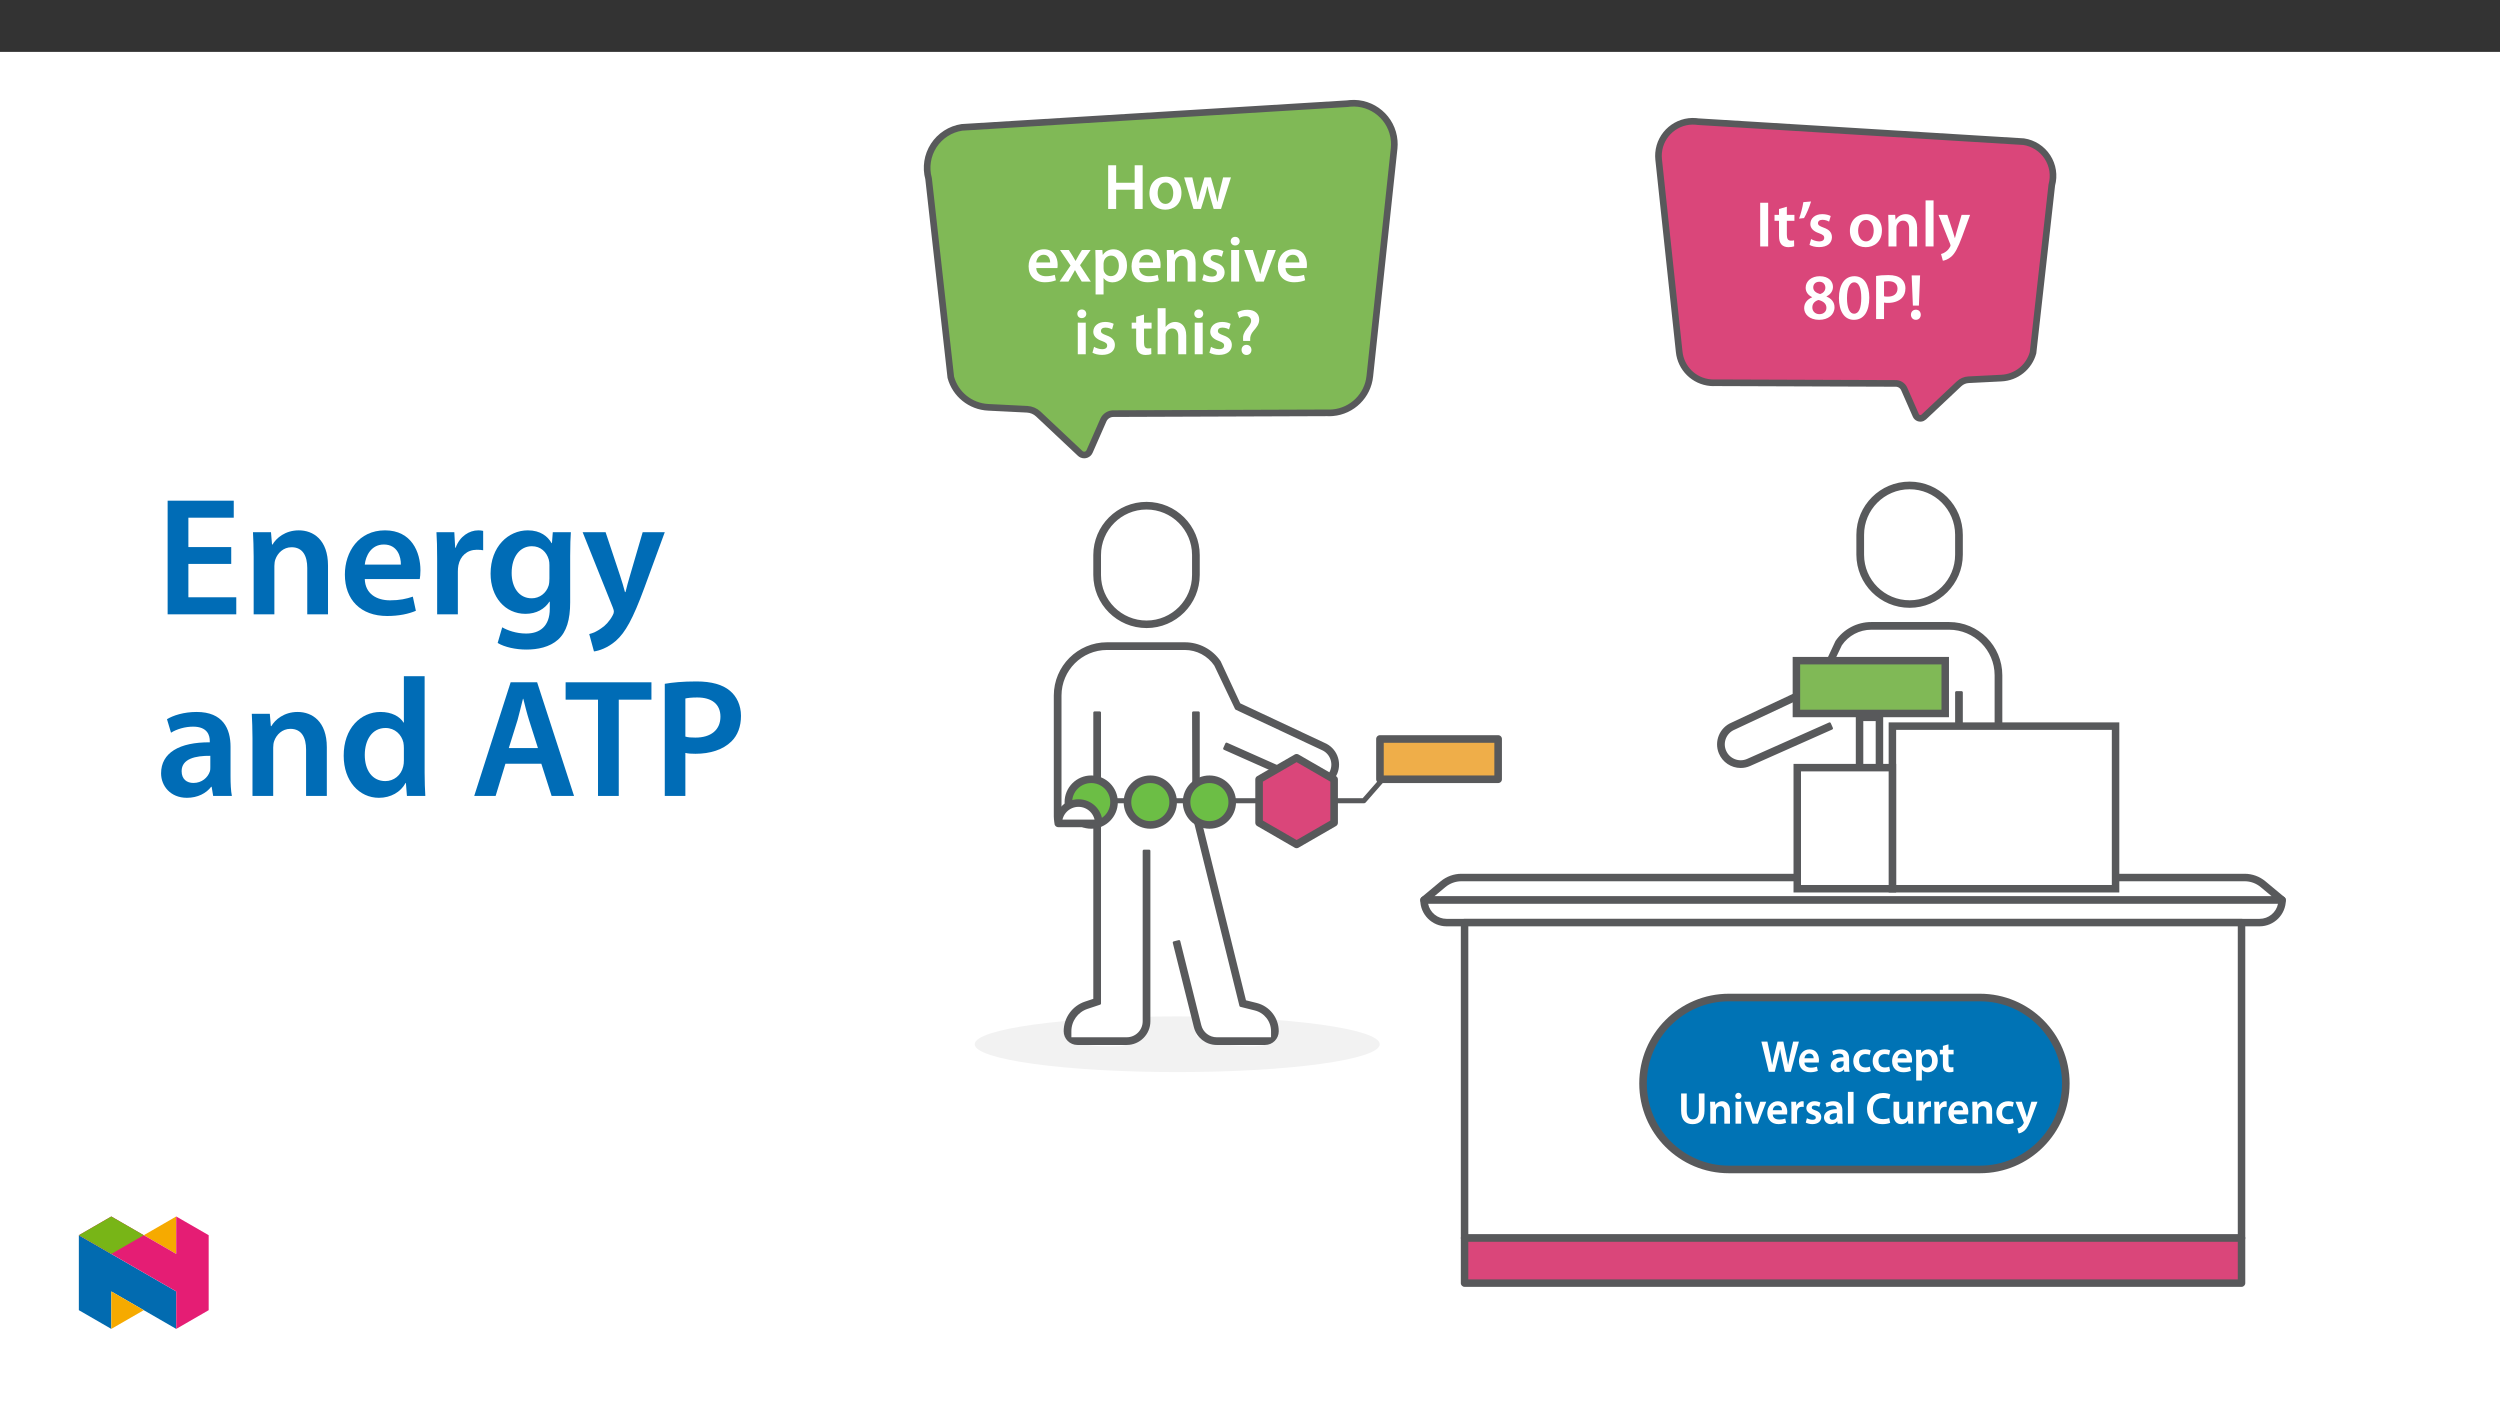 ﻿<?xml version="1.0" encoding="utf-8"?>
<svg xmlns="http://www.w3.org/2000/svg" xmlns:xlink="http://www.w3.org/1999/xlink" viewBox="0 0 960 540" version="1.1">
  <rect x="0" y="0" width="960" height="540" fill="#333333" stroke="none"/>
  <defs>
    <g>
      <symbol overflow="visible" id="glyph0-0">
        <path style="stroke:none;" d="M 0 0 L 12.453 0 L 12.453 -17.438 L 0 -17.438 Z M 6.219 -9.844 L 2 -16.188 L 10.453 -16.188 Z M 6.969 -8.719 L 11.203 -15.062 L 11.203 -2.359 Z M 2 -1.25 L 6.219 -7.594 L 10.453 -1.25 Z M 1.25 -15.062 L 5.484 -8.719 L 1.25 -2.359 Z M 1.25 -15.062 " />
      </symbol>
      <symbol overflow="visible" id="glyph0-1">
        <path style="stroke:none;" d="M 1.766 -16.781 L 1.766 0 L 4.828 0 L 4.828 -16.781 Z M 1.766 -16.781 " />
      </symbol>
      <symbol overflow="visible" id="glyph0-2">
        <path style="stroke:none;" d="M 2.141 -14.391 L 2.141 -12.125 L 0.422 -12.125 L 0.422 -9.844 L 2.141 -9.844 L 2.141 -4.141 C 2.141 -2.547 2.438 -1.422 3.109 -0.719 C 3.688 -0.094 4.609 0.281 5.75 0.281 C 6.703 0.281 7.516 0.125 7.969 -0.047 L 7.922 -2.359 C 7.578 -2.266 7.266 -2.234 6.719 -2.234 C 5.547 -2.234 5.156 -2.984 5.156 -4.484 L 5.156 -9.844 L 8.062 -9.844 L 8.062 -12.125 L 5.156 -12.125 L 5.156 -15.25 Z M 2.141 -14.391 " />
      </symbol>
      <symbol overflow="visible" id="glyph0-3">
        <path style="stroke:none;" d="M 2.344 -17.016 C 2.047 -15 1.375 -12.531 0.719 -10.688 L 2.609 -10.891 C 3.531 -12.422 4.625 -14.969 5.312 -17.266 Z M 2.344 -17.016 " />
      </symbol>
      <symbol overflow="visible" id="glyph0-4">
        <path style="stroke:none;" d="M 0.891 -0.594 C 1.797 -0.094 3.109 0.25 4.578 0.25 C 7.797 0.25 9.516 -1.344 9.516 -3.562 C 9.484 -5.359 8.5 -6.469 6.281 -7.25 C 4.734 -7.828 4.156 -8.172 4.156 -8.938 C 4.156 -9.688 4.75 -10.234 5.859 -10.234 C 6.922 -10.234 7.922 -9.844 8.422 -9.531 L 9.047 -11.688 C 8.312 -12.078 7.141 -12.406 5.797 -12.406 C 2.984 -12.406 1.219 -10.766 1.219 -8.625 C 1.219 -7.172 2.188 -5.875 4.562 -5.078 C 6.047 -4.531 6.547 -4.141 6.547 -3.312 C 6.547 -2.516 5.953 -1.938 4.609 -1.938 C 3.516 -1.938 2.188 -2.422 1.516 -2.844 Z M 0.891 -0.594 " />
      </symbol>
      <symbol overflow="visible" id="glyph0-5">
        <path style="stroke:none;" d="M 7.141 -12.406 C 3.484 -12.406 0.875 -9.969 0.875 -5.984 C 0.875 -2.062 3.531 0.281 6.953 0.281 C 10.031 0.281 13.172 -1.719 13.172 -6.172 C 13.172 -9.859 10.766 -12.406 7.141 -12.406 Z M 7.078 -10.188 C 9.172 -10.188 10.016 -8 10.016 -6.109 C 10.016 -3.641 8.797 -1.938 7.047 -1.938 C 5.203 -1.938 4.031 -3.719 4.031 -6.047 C 4.031 -8.062 4.906 -10.188 7.078 -10.188 Z M 7.078 -10.188 " />
      </symbol>
      <symbol overflow="visible" id="glyph0-6">
        <path style="stroke:none;" d="M 1.641 0 L 4.703 0 L 4.703 -7.141 C 4.703 -7.5 4.75 -7.875 4.859 -8.125 C 5.188 -9.047 6.031 -9.906 7.25 -9.906 C 8.922 -9.906 9.562 -8.594 9.562 -6.844 L 9.562 0 L 12.625 0 L 12.625 -7.203 C 12.625 -11.031 10.438 -12.406 8.312 -12.406 C 6.297 -12.406 4.984 -11.25 4.438 -10.312 L 4.359 -10.312 L 4.203 -12.125 L 1.547 -12.125 C 1.594 -11.078 1.641 -9.906 1.641 -8.516 Z M 1.641 0 " />
      </symbol>
      <symbol overflow="visible" id="glyph0-7">
        <path style="stroke:none;" d="M 1.641 0 L 4.703 0 L 4.703 -17.688 L 1.641 -17.688 Z M 1.641 0 " />
      </symbol>
      <symbol overflow="visible" id="glyph0-8">
        <path style="stroke:none;" d="M 0.203 -12.125 L 4.656 -1 C 4.781 -0.703 4.812 -0.516 4.812 -0.406 C 4.812 -0.25 4.75 -0.078 4.625 0.156 C 4.203 0.969 3.531 1.688 2.938 2.062 C 2.312 2.516 1.688 2.797 1.172 2.906 L 1.875 5.484 C 2.609 5.375 3.859 4.984 5.078 3.938 C 6.5 2.688 7.625 0.672 9.297 -3.859 L 12.328 -12.125 L 9.062 -12.125 L 7.172 -5.656 C 6.922 -4.875 6.703 -3.953 6.531 -3.281 L 6.453 -3.281 C 6.281 -3.953 6 -4.875 5.75 -5.625 L 3.594 -12.125 Z M 0.203 -12.125 " />
      </symbol>
      <symbol overflow="visible" id="glyph0-9">
        <path style="stroke:none;" d="M 3.891 -8.375 C 2.016 -7.547 0.844 -6.172 0.844 -4.188 C 0.844 -1.922 2.812 0.281 6.594 0.281 C 10.062 0.281 12.5 -1.672 12.5 -4.562 C 12.5 -6.578 11.188 -7.969 9.422 -8.641 L 9.422 -8.719 C 11.188 -9.594 11.906 -11.016 11.906 -12.375 C 11.906 -14.375 10.344 -16.469 6.828 -16.469 C 3.766 -16.469 1.422 -14.672 1.422 -12.031 C 1.422 -10.609 2.188 -9.266 3.891 -8.438 Z M 6.703 -1.891 C 4.984 -1.891 3.938 -3.141 3.984 -4.531 C 3.984 -5.859 4.859 -6.922 6.375 -7.344 C 8.188 -6.844 9.391 -5.953 9.391 -4.312 C 9.391 -2.906 8.312 -1.891 6.703 -1.891 Z M 6.672 -14.344 C 8.312 -14.344 8.984 -13.172 8.984 -12.047 C 8.984 -10.828 8.094 -9.938 6.969 -9.609 C 5.422 -10.031 4.328 -10.828 4.328 -12.156 C 4.328 -13.328 5.125 -14.344 6.672 -14.344 Z M 6.672 -14.344 " />
      </symbol>
      <symbol overflow="visible" id="glyph0-10">
        <path style="stroke:none;" d="M 6.781 -16.469 C 2.984 -16.469 0.844 -13.094 0.844 -8.047 C 0.875 -3.109 2.859 0.281 6.578 0.281 C 10.453 0.281 12.5 -2.984 12.5 -8.219 C 12.5 -12.969 10.688 -16.469 6.781 -16.469 Z M 6.703 -14.125 C 8.547 -14.125 9.422 -11.906 9.422 -8.141 C 9.422 -4.266 8.5 -2.062 6.672 -2.062 C 5 -2.062 3.938 -4.109 3.938 -8.062 C 3.938 -12.109 5.078 -14.125 6.703 -14.125 Z M 6.703 -14.125 " />
      </symbol>
      <symbol overflow="visible" id="glyph0-11">
        <path style="stroke:none;" d="M 1.766 0 L 4.812 0 L 4.812 -6.344 C 5.234 -6.25 5.734 -6.219 6.297 -6.219 C 8.469 -6.219 10.359 -6.828 11.609 -8.047 C 12.531 -8.938 13.031 -10.234 13.031 -11.828 C 13.031 -13.406 12.375 -14.719 11.375 -15.547 C 10.312 -16.438 8.688 -16.906 6.453 -16.906 C 4.406 -16.906 2.891 -16.766 1.766 -16.562 Z M 4.812 -14.391 C 5.125 -14.469 5.734 -14.547 6.578 -14.547 C 8.688 -14.547 9.984 -13.578 9.984 -11.703 C 9.984 -9.766 8.594 -8.625 6.297 -8.625 C 5.672 -8.625 5.203 -8.641 4.812 -8.766 Z M 4.812 -14.391 " />
      </symbol>
      <symbol overflow="visible" id="glyph0-12">
        <path style="stroke:none;" d="M 4.281 -5.188 L 4.734 -16.781 L 1.5 -16.781 L 1.969 -5.188 Z M 3.094 0.281 C 4.266 0.281 5 -0.578 5 -1.672 C 4.984 -2.812 4.266 -3.609 3.109 -3.609 C 2 -3.609 1.219 -2.812 1.219 -1.672 C 1.219 -0.578 2 0.281 3.094 0.281 Z M 3.094 0.281 " />
      </symbol>
      <symbol overflow="visible" id="glyph0-13">
        <path style="stroke:none;" d="M 1.766 -16.781 L 1.766 0 L 4.828 0 L 4.828 -7.391 L 11.938 -7.391 L 11.938 0 L 15 0 L 15 -16.781 L 11.938 -16.781 L 11.938 -10.062 L 4.828 -10.062 L 4.828 -16.781 Z M 1.766 -16.781 " />
      </symbol>
      <symbol overflow="visible" id="glyph0-14">
        <path style="stroke:none;" d="M 0.344 -12.125 L 3.938 0 L 6.797 0 L 8.344 -4.938 C 8.688 -6.125 8.984 -7.328 9.266 -8.812 L 9.312 -8.812 C 9.594 -7.344 9.859 -6.203 10.234 -4.938 L 11.688 0 L 14.516 0 L 18.328 -12.125 L 15.312 -12.125 L 13.969 -6.75 C 13.656 -5.328 13.344 -4.016 13.172 -2.688 L 13.125 -2.688 C 12.859 -4.016 12.531 -5.328 12.156 -6.75 L 10.641 -12.125 L 8.141 -12.125 L 6.547 -6.594 C 6.219 -5.359 5.828 -4.016 5.578 -2.688 L 5.531 -2.688 C 5.312 -4.016 5.031 -5.328 4.734 -6.625 L 3.484 -12.125 Z M 0.344 -12.125 " />
      </symbol>
      <symbol overflow="visible" id="glyph0-15">
        <path style="stroke:none;" d="M 11.938 -5.203 C 11.984 -5.484 12.031 -5.922 12.031 -6.5 C 12.031 -9.172 10.734 -12.406 6.797 -12.406 C 2.906 -12.406 0.875 -9.234 0.875 -5.875 C 0.875 -2.172 3.188 0.25 7.125 0.25 C 8.859 0.25 10.312 -0.078 11.359 -0.516 L 10.906 -2.609 C 9.969 -2.297 8.969 -2.062 7.547 -2.062 C 5.578 -2.062 3.891 -3.016 3.812 -5.203 Z M 3.812 -7.344 C 3.938 -8.594 4.734 -10.312 6.625 -10.312 C 8.672 -10.312 9.172 -8.469 9.141 -7.344 Z M 3.812 -7.344 " />
      </symbol>
      <symbol overflow="visible" id="glyph0-16">
        <path style="stroke:none;" d="M 0.281 -12.125 L 4.328 -6.172 L 0.125 0 L 3.516 0 L 4.906 -2.422 C 5.281 -3.094 5.656 -3.688 6 -4.391 L 6.047 -4.391 C 6.406 -3.719 6.75 -3.062 7.141 -2.422 L 8.625 0 L 12.109 0 L 7.969 -6.297 L 12.031 -12.125 L 8.688 -12.125 L 7.344 -9.891 C 6.969 -9.266 6.625 -8.641 6.281 -7.969 L 6.219 -7.969 C 5.875 -8.594 5.531 -9.188 5.125 -9.844 L 3.688 -12.125 Z M 0.281 -12.125 " />
      </symbol>
      <symbol overflow="visible" id="glyph0-17">
        <path style="stroke:none;" d="M 1.641 4.938 L 4.703 4.938 L 4.703 -1.344 L 4.75 -1.344 C 5.375 -0.375 6.656 0.281 8.172 0.281 C 10.938 0.281 13.703 -1.844 13.703 -6.219 C 13.703 -10.016 11.375 -12.406 8.594 -12.406 C 6.75 -12.406 5.328 -11.625 4.438 -10.266 L 4.391 -10.266 L 4.234 -12.125 L 1.547 -12.125 C 1.594 -10.984 1.641 -9.688 1.641 -8.094 Z M 4.703 -6.953 C 4.703 -7.203 4.75 -7.469 4.812 -7.719 C 5.125 -9.062 6.297 -9.984 7.578 -9.984 C 9.531 -9.984 10.578 -8.25 10.578 -6.109 C 10.578 -3.719 9.438 -2.094 7.5 -2.094 C 6.172 -2.094 5.109 -2.984 4.781 -4.234 C 4.734 -4.516 4.703 -4.781 4.703 -5.078 Z M 4.703 -6.953 " />
      </symbol>
      <symbol overflow="visible" id="glyph0-18">
        <path style="stroke:none;" d="M 4.703 0 L 4.703 -12.125 L 1.641 -12.125 L 1.641 0 Z M 3.188 -17.188 C 2.172 -17.188 1.469 -16.469 1.469 -15.516 C 1.469 -14.625 2.141 -13.875 3.156 -13.875 C 4.234 -13.875 4.906 -14.625 4.906 -15.516 C 4.875 -16.469 4.234 -17.188 3.188 -17.188 Z M 3.188 -17.188 " />
      </symbol>
      <symbol overflow="visible" id="glyph0-19">
        <path style="stroke:none;" d="M 0.281 -12.125 L 4.781 0 L 7.797 0 L 12.422 -12.125 L 9.219 -12.125 L 7.266 -5.984 C 6.953 -4.875 6.672 -3.938 6.453 -2.938 L 6.375 -2.938 C 6.156 -3.938 5.906 -4.906 5.547 -5.984 L 3.594 -12.125 Z M 0.281 -12.125 " />
      </symbol>
      <symbol overflow="visible" id="glyph0-20">
        <path style="stroke:none;" d="M 1.641 0 L 4.703 0 L 4.703 -7.266 C 4.703 -7.594 4.734 -7.922 4.828 -8.188 C 5.188 -9.109 6.031 -9.906 7.219 -9.906 C 8.922 -9.906 9.562 -8.562 9.562 -6.828 L 9.562 0 L 12.625 0 L 12.625 -7.141 C 12.625 -11.031 10.453 -12.406 8.391 -12.406 C 7.625 -12.406 6.906 -12.203 6.281 -11.859 C 5.656 -11.531 5.125 -11.062 4.75 -10.484 L 4.703 -10.484 L 4.703 -17.688 L 1.641 -17.688 Z M 1.641 0 " />
      </symbol>
      <symbol overflow="visible" id="glyph0-21">
        <path style="stroke:none;" d="M 6.172 -5.125 L 6.172 -5.672 C 6.125 -6.875 6.5 -7.891 7.5 -9.047 C 8.562 -10.266 9.641 -11.484 9.641 -13.297 C 9.641 -15.297 8.219 -17.078 5.125 -17.078 C 3.531 -17.078 2.109 -16.641 1.219 -16.062 L 1.969 -13.875 C 2.594 -14.344 3.594 -14.625 4.453 -14.625 C 5.859 -14.594 6.531 -13.891 6.531 -12.859 C 6.531 -11.875 5.875 -11.016 4.938 -9.859 C 3.766 -8.469 3.312 -7.094 3.438 -5.781 L 3.469 -5.125 Z M 4.734 0.281 C 5.906 0.281 6.656 -0.578 6.656 -1.672 C 6.625 -2.812 5.875 -3.609 4.75 -3.609 C 3.656 -3.609 2.859 -2.812 2.859 -1.672 C 2.859 -0.578 3.641 0.281 4.734 0.281 Z M 4.734 0.281 " />
      </symbol>
      <symbol overflow="visible" id="glyph1-0">
        <path style="stroke:none;" d="M 0 0 L 8.5 0 L 8.5 -12.047 L -0.047 -12.047 L -0.047 0 Z M 4.266 -6.844 L 1.484 -11.016 L 6.969 -11.016 L 4.234 -6.891 Z M 4.781 -5.938 L 7.578 -10.141 L 7.578 -1.891 L 4.812 -6.016 Z M 1.391 -0.859 L 4.234 -5.125 L 6.969 -1.031 L 1.484 -1.031 Z M 0.797 -10.266 L 3.641 -6.016 L 0.875 -1.891 L 0.875 -10.141 Z M 0.797 -10.266 " />
      </symbol>
      <symbol overflow="visible" id="glyph1-1">
        <path style="stroke:none;" d="M 5.328 -0.078 L 6.656 -5.453 C 7 -6.766 7.219 -7.859 7.406 -9 L 7.344 -9 C 7.5 -7.844 7.703 -6.766 8 -5.453 L 9.203 0 L 11.469 0 L 14.594 -11.609 L 12.375 -11.609 L 11.172 -6.344 C 10.875 -4.953 10.609 -3.641 10.406 -2.484 L 10.453 -2.484 C 10.281 -3.625 10.031 -4.891 9.75 -6.25 L 8.609 -11.609 L 6.375 -11.609 L 5.109 -6.328 C 4.797 -4.891 4.469 -3.547 4.281 -2.438 L 4.344 -2.438 C 4.156 -3.469 3.875 -4.922 3.594 -6.312 L 2.484 -11.609 L 0.172 -11.609 L 3.016 0 L 5.312 0 Z M 5.328 -0.078 " />
      </symbol>
      <symbol overflow="visible" id="glyph1-2">
        <path style="stroke:none;" d="M 8.141 -3.625 C 8.188 -3.812 8.219 -4.109 8.219 -4.5 C 8.219 -6.312 7.297 -8.625 4.625 -8.625 C 1.984 -8.625 0.547 -6.375 0.547 -4.078 C 0.547 -1.562 2.172 0.172 4.844 0.172 C 6.031 0.172 7.016 -0.047 7.781 -0.375 L 7.438 -1.969 C 6.781 -1.75 6.094 -1.594 5.125 -1.594 C 3.797 -1.594 2.672 -2.141 2.641 -3.547 L 8.125 -3.547 Z M 2.625 -5.078 C 2.703 -5.922 3.219 -7.016 4.5 -7.016 C 5.891 -7.016 6.188 -5.844 6.172 -5.188 L 2.641 -5.188 Z M 2.625 -5.078 " />
      </symbol>
      <symbol overflow="visible" id="glyph1-3">
        <path style="stroke:none;" d="M 7.547 -5.031 C 7.547 -6.844 6.766 -8.625 4.109 -8.625 C 2.812 -8.625 1.688 -8.234 1.062 -7.844 L 1.5 -6.328 C 2.141 -6.719 2.953 -6.969 3.766 -6.969 C 5.219 -6.969 5.391 -6.141 5.391 -5.609 L 5.391 -5.578 C 2.391 -5.594 0.484 -4.422 0.484 -2.359 C 0.484 -1.094 1.469 0.188 3.141 0.188 C 4.219 0.188 5.109 -0.281 5.578 -0.922 L 5.719 0 L 7.719 0 C 7.594 -0.594 7.547 -1.328 7.547 -2.062 Z M 5.438 -2.984 C 5.438 -2.828 5.438 -2.672 5.391 -2.531 C 5.188 -1.938 4.641 -1.484 3.797 -1.484 C 3.141 -1.484 2.641 -1.766 2.641 -2.578 C 2.641 -3.828 4.016 -4.047 5.438 -4.031 Z M 5.438 -2.984 " />
      </symbol>
      <symbol overflow="visible" id="glyph1-4">
        <path style="stroke:none;" d="M 6.891 -1.984 C 6.484 -1.812 5.969 -1.656 5.25 -1.656 C 3.828 -1.656 2.766 -2.531 2.766 -4.219 C 2.75 -5.719 3.656 -6.812 5.25 -6.812 C 6 -6.812 6.438 -6.672 6.844 -6.469 L 7.25 -8.219 C 6.719 -8.453 5.938 -8.625 5.188 -8.625 C 2.281 -8.625 0.547 -6.609 0.547 -4.125 C 0.547 -1.578 2.266 0.172 4.844 0.172 C 5.875 0.172 6.734 -0.047 7.234 -0.266 L 6.906 -1.984 Z M 6.891 -1.984 " />
      </symbol>
      <symbol overflow="visible" id="glyph1-5">
        <path style="stroke:none;" d="M 1.125 3.359 L 3.234 3.359 L 3.234 -0.922 L 3.219 -0.922 C 3.609 -0.266 4.516 0.188 5.562 0.188 C 7.438 0.188 9.344 -1.344 9.344 -4.312 C 9.344 -6.891 7.734 -8.625 5.844 -8.625 C 4.594 -8.625 3.578 -8.062 3 -7.172 L 3.016 -7.172 L 2.906 -8.438 L 0.984 -8.438 C 1.031 -7.547 1.062 -6.672 1.062 -5.594 L 1.062 3.359 Z M 3.234 -4.812 C 3.234 -4.984 3.266 -5.172 3.297 -5.328 C 3.516 -6.25 4.281 -6.797 5.156 -6.797 C 6.484 -6.797 7.141 -5.688 7.141 -4.234 C 7.141 -2.609 6.422 -1.609 5.094 -1.609 C 4.203 -1.609 3.5 -2.109 3.281 -2.969 C 3.25 -3.156 3.234 -3.344 3.234 -3.547 Z M 3.234 -4.812 " />
      </symbol>
      <symbol overflow="visible" id="glyph1-6">
        <path style="stroke:none;" d="M 1.406 -9.875 L 1.406 -8.438 L 0.234 -8.438 L 0.234 -6.688 L 1.406 -6.688 L 1.406 -2.891 C 1.406 -1.812 1.609 -0.984 2.062 -0.516 C 2.453 -0.078 3.141 0.188 3.906 0.188 C 4.562 0.188 5.109 0.078 5.469 -0.047 L 5.422 -1.812 C 5.156 -1.734 4.953 -1.703 4.578 -1.703 C 3.781 -1.703 3.547 -2.109 3.547 -3.141 L 3.547 -6.688 L 5.516 -6.688 L 5.516 -8.438 L 3.547 -8.438 L 3.547 -10.562 L 1.406 -9.953 Z M 1.406 -9.875 " />
      </symbol>
      <symbol overflow="visible" id="glyph1-7">
        <path style="stroke:none;" d="M 1.141 -11.5 L 1.141 -4.969 C 1.141 -1.375 2.891 0.188 5.531 0.188 C 8.281 0.188 10.125 -1.453 10.125 -4.984 L 10.125 -11.609 L 7.953 -11.609 L 7.953 -4.844 C 7.953 -2.609 7.109 -1.672 5.609 -1.672 C 4.203 -1.672 3.297 -2.609 3.297 -4.844 L 3.297 -11.609 L 1.141 -11.609 Z M 1.141 -11.5 " />
      </symbol>
      <symbol overflow="visible" id="glyph1-8">
        <path style="stroke:none;" d="M 1.125 0 L 3.234 0 L 3.234 -4.953 C 3.234 -5.188 3.266 -5.438 3.344 -5.609 C 3.562 -6.234 4.094 -6.734 4.922 -6.734 C 6.062 -6.734 6.453 -5.922 6.453 -4.75 L 6.453 0 L 8.625 0 L 8.625 -4.984 C 8.625 -7.594 7.094 -8.625 5.656 -8.625 C 4.281 -8.625 3.344 -7.812 2.984 -7.203 L 3 -7.203 L 2.891 -8.438 L 0.984 -8.438 C 1.031 -7.625 1.062 -6.828 1.062 -5.875 L 1.062 0 Z M 1.125 0 " />
      </symbol>
      <symbol overflow="visible" id="glyph1-9">
        <path style="stroke:none;" d="M 3.234 -0.078 L 3.234 -8.438 L 1.062 -8.438 L 1.062 0 L 3.234 0 Z M 2.172 -11.875 C 1.469 -11.875 0.953 -11.281 0.953 -10.641 C 0.953 -10.031 1.453 -9.438 2.156 -9.438 C 2.875 -9.438 3.375 -10.031 3.375 -10.641 C 3.359 -11.281 2.875 -11.875 2.172 -11.875 Z M 2.172 -11.875 " />
      </symbol>
      <symbol overflow="visible" id="glyph1-10">
        <path style="stroke:none;" d="M 0.141 -8.328 L 3.234 0 L 5.297 0 L 8.531 -8.438 L 6.234 -8.438 L 4.891 -4.156 C 4.672 -3.406 4.484 -2.766 4.359 -2.188 C 4.219 -2.766 4.047 -3.422 3.812 -4.156 L 2.453 -8.438 L 0.078 -8.438 Z M 0.141 -8.328 " />
      </symbol>
      <symbol overflow="visible" id="glyph1-11">
        <path style="stroke:none;" d="M 1.125 0 L 3.234 0 L 3.234 -4.375 C 3.234 -4.594 3.25 -4.812 3.281 -5 C 3.469 -5.938 4.125 -6.484 5.109 -6.484 C 5.375 -6.484 5.562 -6.469 5.781 -6.422 L 5.781 -8.547 C 5.578 -8.609 5.453 -8.625 5.25 -8.625 C 4.359 -8.625 3.344 -7.922 2.969 -6.875 L 2.875 -8.438 L 0.984 -8.438 C 1.047 -7.609 1.062 -6.797 1.062 -5.672 L 1.062 0 Z M 1.125 0 " />
      </symbol>
      <symbol overflow="visible" id="glyph1-12">
        <path style="stroke:none;" d="M 0.562 -0.422 C 1.172 -0.078 2.109 0.172 3.109 0.172 C 5.297 0.172 6.5 -1 6.5 -2.5 C 6.484 -3.719 5.781 -4.594 4.266 -5.109 C 3.219 -5.5 2.859 -5.641 2.859 -6.172 C 2.859 -6.672 3.234 -6.969 3.984 -6.969 C 4.703 -6.969 5.328 -6.703 5.734 -6.469 L 6.203 -8.078 C 5.688 -8.359 4.859 -8.625 3.953 -8.625 C 2.031 -8.625 0.781 -7.406 0.781 -5.938 C 0.781 -4.969 1.484 -4 3.094 -3.453 C 4.109 -3.078 4.406 -2.891 4.406 -2.344 C 4.406 -1.797 4.047 -1.5 3.141 -1.5 C 2.391 -1.5 1.531 -1.797 1 -2.109 L 0.547 -0.438 Z M 0.562 -0.422 " />
      </symbol>
      <symbol overflow="visible" id="glyph1-13">
        <path style="stroke:none;" d="M 1.125 0 L 3.234 0 L 3.234 -12.219 L 1.062 -12.219 L 1.062 0 Z M 1.125 0 " />
      </symbol>
      <symbol overflow="visible" id="glyph1-14">
        <path style="stroke:none;" d="M 9.047 -2.156 C 8.484 -1.906 7.609 -1.75 6.781 -1.75 C 4.25 -1.75 2.828 -3.234 2.828 -5.766 C 2.828 -8.5 4.469 -9.875 6.797 -9.875 C 7.719 -9.875 8.484 -9.672 9.047 -9.422 L 9.516 -11.234 C 9.078 -11.469 8.078 -11.781 6.703 -11.781 C 3.219 -11.781 0.547 -9.422 0.547 -5.656 C 0.547 -2.172 2.797 0.188 6.422 0.188 C 7.812 0.188 8.891 -0.078 9.438 -0.344 L 9.062 -2.156 Z M 9.047 -2.156 " />
      </symbol>
      <symbol overflow="visible" id="glyph1-15">
        <path style="stroke:none;" d="M 8.5 -8.438 L 6.375 -8.438 L 6.375 -3.359 C 6.375 -3.109 6.328 -2.953 6.297 -2.859 C 6.047 -2.172 5.562 -1.688 4.703 -1.688 C 3.609 -1.688 3.203 -2.469 3.203 -3.844 L 3.203 -8.438 L 1.031 -8.438 L 1.031 -3.484 C 1.031 -0.797 2.453 0.188 3.953 0.188 C 5.438 0.188 6.281 -0.672 6.625 -1.234 L 6.609 -1.234 L 6.703 0 L 8.625 0 C 8.578 -0.766 8.531 -1.578 8.531 -2.562 L 8.531 -8.438 Z M 8.5 -8.438 " />
      </symbol>
      <symbol overflow="visible" id="glyph1-16">
        <path style="stroke:none;" d="M 0.078 -8.328 L 3.109 -0.766 C 3.203 -0.562 3.219 -0.438 3.219 -0.359 C 3.219 -0.25 3.188 -0.203 3.094 -0.047 C 2.812 0.516 2.359 1 1.953 1.25 C 1.531 1.562 1.156 1.703 0.719 1.812 L 1.234 3.75 C 1.781 3.656 2.656 3.375 3.484 2.656 C 4.453 1.812 5.219 0.375 6.344 -2.703 L 8.469 -8.438 L 6.125 -8.438 L 4.828 -3.922 C 4.656 -3.406 4.5 -2.781 4.406 -2.422 C 4.297 -2.781 4.109 -3.406 3.953 -3.906 L 2.453 -8.438 L 0.031 -8.438 Z M 0.078 -8.328 " />
      </symbol>
      <symbol overflow="visible" id="glyph2-0">
        <path style="stroke:none;" d="M 0 0 L 32.375 0 L 32.375 -45.328 L 0 -45.328 Z M 16.188 -25.578 L 5.188 -42.094 L 27.188 -42.094 Z M 18.125 -22.656 L 29.141 -39.172 L 29.141 -6.156 Z M 5.188 -3.234 L 16.188 -19.75 L 27.188 -3.234 Z M 3.234 -39.172 L 14.25 -22.656 L 3.234 -6.156 Z M 3.234 -39.172 " />
      </symbol>
      <symbol overflow="visible" id="glyph2-1">
        <path style="stroke:none;" d="M 29.016 -25.828 L 12.562 -25.828 L 12.562 -37.109 L 29.984 -37.109 L 29.984 -43.641 L 4.594 -43.641 L 4.594 0 L 30.953 0 L 30.953 -6.547 L 12.562 -6.547 L 12.562 -19.359 L 29.016 -19.359 Z M 29.016 -25.828 " />
      </symbol>
      <symbol overflow="visible" id="glyph2-2">
        <path style="stroke:none;" d="M 4.281 0 L 12.234 0 L 12.234 -18.578 C 12.234 -19.484 12.375 -20.469 12.625 -21.109 C 13.469 -23.5 15.672 -25.766 18.844 -25.766 C 23.188 -25.766 24.859 -22.344 24.859 -17.812 L 24.859 0 L 32.828 0 L 32.828 -18.719 C 32.828 -28.688 27.125 -32.25 21.625 -32.25 C 16.375 -32.25 12.953 -29.266 11.531 -26.812 L 11.328 -26.812 L 10.938 -31.531 L 4.016 -31.531 C 4.141 -28.812 4.281 -25.766 4.281 -22.141 Z M 4.281 0 " />
      </symbol>
      <symbol overflow="visible" id="glyph2-3">
        <path style="stroke:none;" d="M 31.016 -13.531 C 31.141 -14.25 31.281 -15.406 31.281 -16.906 C 31.281 -23.828 27.906 -32.25 17.672 -32.25 C 7.578 -32.25 2.266 -24.016 2.266 -15.281 C 2.266 -5.641 8.281 0.641 18.516 0.641 C 23.047 0.641 26.812 -0.188 29.531 -1.359 L 28.359 -6.797 C 25.906 -5.953 23.312 -5.375 19.625 -5.375 C 14.5 -5.375 10.094 -7.828 9.906 -13.531 Z M 9.906 -19.094 C 10.234 -22.344 12.297 -26.812 17.219 -26.812 C 22.531 -26.812 23.828 -22.016 23.766 -19.094 Z M 9.906 -19.094 " />
      </symbol>
      <symbol overflow="visible" id="glyph2-4">
        <path style="stroke:none;" d="M 4.281 0 L 12.234 0 L 12.234 -16.375 C 12.234 -17.219 12.297 -18.062 12.438 -18.781 C 13.141 -22.406 15.797 -24.797 19.547 -24.797 C 20.531 -24.797 21.234 -24.734 21.953 -24.609 L 21.953 -32.047 C 21.297 -32.188 20.844 -32.25 20.078 -32.25 C 16.641 -32.25 12.953 -29.984 11.391 -25.578 L 11.203 -25.578 L 10.875 -31.531 L 4.016 -31.531 C 4.203 -28.75 4.281 -25.641 4.281 -21.375 Z M 4.281 0 " />
      </symbol>
      <symbol overflow="visible" id="glyph2-5">
        <path style="stroke:none;" d="M 32.828 -22.469 C 32.828 -26.812 32.953 -29.391 33.094 -31.531 L 26.156 -31.531 L 25.828 -27.328 L 25.703 -27.328 C 24.219 -29.922 21.438 -32.25 16.578 -32.25 C 9 -32.25 2.266 -25.969 2.266 -15.609 C 2.266 -6.672 7.828 -0.188 15.672 -0.188 C 19.875 -0.188 23.047 -2.078 24.859 -4.859 L 25 -4.859 L 25 -2.141 C 25 4.656 21.109 7.375 15.922 7.375 C 12.109 7.375 8.734 6.156 6.734 4.984 L 4.984 11 C 7.703 12.625 11.984 13.531 16 13.531 C 20.328 13.531 24.922 12.625 28.172 9.719 C 31.469 6.734 32.828 2 32.828 -4.594 Z M 24.859 -13.797 C 24.859 -12.891 24.797 -11.781 24.547 -11 C 23.641 -8.094 21.047 -6.156 18.062 -6.156 C 13.078 -6.156 10.359 -10.484 10.359 -15.859 C 10.359 -22.281 13.656 -26.156 18.125 -26.156 C 21.5 -26.156 23.766 -23.953 24.609 -21.047 C 24.797 -20.391 24.859 -19.688 24.859 -18.906 Z M 24.859 -13.797 " />
      </symbol>
      <symbol overflow="visible" id="glyph2-6">
        <path style="stroke:none;" d="M 0.516 -31.531 L 12.109 -2.594 C 12.438 -1.812 12.5 -1.359 12.5 -1.031 C 12.5 -0.641 12.375 -0.188 12.047 0.391 C 10.938 2.531 9.188 4.406 7.641 5.375 C 6.016 6.547 4.406 7.25 3.047 7.578 L 4.859 14.25 C 6.797 13.984 10.031 12.953 13.203 10.234 C 16.906 7 19.812 1.75 24.156 -10.031 L 32.047 -31.531 L 23.562 -31.531 L 18.641 -14.703 C 18 -12.688 17.422 -10.297 16.969 -8.547 L 16.766 -8.547 C 16.312 -10.297 15.609 -12.688 14.953 -14.641 L 9.328 -31.531 Z M 0.516 -31.531 " />
      </symbol>
      <symbol overflow="visible" id="glyph2-7">
        <path style="stroke:none;" d="M 28.75 -18.906 C 28.75 -25.828 25.828 -32.25 15.734 -32.25 C 10.75 -32.25 6.672 -30.891 4.344 -29.469 L 5.891 -24.281 C 8.031 -25.641 11.266 -26.609 14.375 -26.609 C 19.938 -26.609 20.781 -23.188 20.781 -21.109 L 20.781 -20.594 C 9.125 -20.656 2.078 -16.578 2.078 -8.672 C 2.078 -3.891 5.641 0.719 11.984 0.719 C 16.125 0.719 19.422 -1.031 21.297 -3.5 L 21.5 -3.5 L 22.078 0 L 29.266 0 C 28.875 -1.938 28.75 -4.734 28.75 -7.578 Z M 20.984 -11.078 C 20.984 -10.484 20.984 -9.906 20.781 -9.328 C 20 -7.062 17.734 -4.984 14.5 -4.984 C 11.984 -4.984 9.969 -6.406 9.969 -9.516 C 9.969 -14.312 15.344 -15.469 20.984 -15.406 Z M 20.984 -11.078 " />
      </symbol>
      <symbol overflow="visible" id="glyph2-8">
        <path style="stroke:none;" d="M 25.375 -45.969 L 25.375 -28.172 L 25.25 -28.172 C 23.828 -30.5 20.719 -32.25 16.375 -32.25 C 8.812 -32.25 2.203 -25.969 2.266 -15.406 C 2.266 -5.703 8.219 0.719 15.797 0.719 C 20.328 0.719 24.156 -1.484 26.031 -4.984 L 26.156 -4.984 L 26.547 0 L 33.609 0 C 33.469 -2.141 33.344 -5.641 33.344 -8.875 L 33.344 -45.969 Z M 25.375 -13.656 C 25.375 -12.828 25.312 -12.047 25.125 -11.328 C 24.344 -7.906 21.5 -5.703 18.266 -5.703 C 13.203 -5.703 10.359 -9.906 10.359 -15.734 C 10.359 -21.562 13.203 -26.094 18.328 -26.094 C 21.953 -26.094 24.469 -23.562 25.188 -20.531 C 25.312 -19.875 25.375 -19.031 25.375 -18.391 Z M 25.375 -13.656 " />
      </symbol>
      <symbol overflow="visible" id="glyph2-9">
        <path style="stroke:none;" d="M 27.125 -12.375 L 31.078 0 L 39.688 0 L 25.516 -43.641 L 15.344 -43.641 L 1.359 0 L 9.578 0 L 13.344 -12.375 Z M 14.641 -18.391 L 18 -29.141 C 18.719 -31.734 19.422 -34.766 20.078 -37.297 L 20.203 -37.297 C 20.844 -34.766 21.562 -31.797 22.406 -29.141 L 25.828 -18.391 Z M 14.641 -18.391 " />
      </symbol>
      <symbol overflow="visible" id="glyph2-10">
        <path style="stroke:none;" d="M 12.953 0 L 20.922 0 L 20.922 -36.969 L 33.469 -36.969 L 33.469 -43.641 L 0.516 -43.641 L 0.516 -36.969 L 12.953 -36.969 Z M 12.953 0 " />
      </symbol>
      <symbol overflow="visible" id="glyph2-11">
        <path style="stroke:none;" d="M 4.594 0 L 12.5 0 L 12.5 -16.516 C 13.594 -16.25 14.891 -16.188 16.375 -16.188 C 22.016 -16.188 26.938 -17.734 30.172 -20.922 C 32.562 -23.25 33.859 -26.609 33.859 -30.75 C 33.859 -34.828 32.188 -38.266 29.594 -40.406 C 26.812 -42.734 22.594 -43.969 16.766 -43.969 C 11.453 -43.969 7.516 -43.578 4.594 -43.062 Z M 12.5 -37.422 C 13.344 -37.625 14.891 -37.812 17.094 -37.812 C 22.594 -37.812 25.969 -35.281 25.969 -30.438 C 25.969 -25.375 22.344 -22.406 16.375 -22.406 C 14.766 -22.406 13.531 -22.469 12.5 -22.797 Z M 12.5 -37.422 " />
      </symbol>
    </g>
    <clipPath id="clip1">
      <path d="M 600 38.359 L 825 38.359 L 825 197 L 600 197 Z M 600 38.359 " />
    </clipPath>
    <clipPath id="clip2">
      <path d="M 545 335 L 877.766 335 L 877.766 348 L 545 348 Z M 545 335 " />
    </clipPath>
    <clipPath id="clip3">
      <path d="M 545 344 L 877.766 344 L 877.766 356 L 545 356 Z M 545 344 " />
    </clipPath>
    <clipPath id="clip4">
      <path d="M 560 473 L 863 473 L 863 494.152 L 560 494.152 Z M 560 473 " />
    </clipPath>
    <clipPath id="clip5">
      <path d="M 347.785 38.359 L 572 38.359 L 572 211 L 347.785 211 Z M 347.785 38.359 " />
    </clipPath>
    <clipPath id="clip6">
      <path d="M 30.277 474 L 68 474 L 68 510.301 L 30.277 510.301 Z M 30.277 474 " />
    </clipPath>
    <clipPath id="clip7">
      <path d="M 42 495 L 56 495 L 56 510.301 L 42 510.301 Z M 42 495 " />
    </clipPath>
    <clipPath id="clip8">
      <path d="M 55 467.125 L 68 467.125 L 68 482 L 55 482 Z M 55 467.125 " />
    </clipPath>
    <clipPath id="clip9">
      <path d="M 30.277 467.125 L 80.133 467.125 L 80.133 510.301 L 30.277 510.301 Z M 30.277 467.125 " />
    </clipPath>
    <clipPath id="clip10">
      <path d="M 30.277 467.125 L 56 467.125 L 56 482 L 30.277 482 Z M 30.277 467.125 " />
    </clipPath>
  </defs>
  <g id="surface1">
    <path style=" stroke:none;fill-rule:nonzero;fill:rgb(100%,100%,100%);fill-opacity:1;" d="M 0 559.926 L 960 559.926 L 960 19.926 L 0 19.926 Z M 0 559.926 " />
    <path style=" stroke:none;fill-rule:nonzero;fill:rgb(94.899%,94.899%,94.899%);fill-opacity:1;" d="M 452.059 390.297 C 495.012 390.297 529.828 395.086 529.828 400.992 C 529.828 406.898 495.012 411.684 452.059 411.684 C 409.109 411.684 374.289 406.898 374.289 400.992 C 374.289 395.086 409.109 390.297 452.059 390.297 " />
    <path style=" stroke:none;fill-rule:nonzero;fill:rgb(94.899%,94.899%,94.899%);fill-opacity:1;" d="M 726.445 384.191 C 763.793 384.191 794.07 387.379 794.07 391.309 C 794.07 395.242 763.793 398.43 726.445 398.43 C 689.094 398.43 658.816 395.242 658.816 391.309 C 658.816 387.379 689.094 384.191 726.445 384.191 " />
    <path style=" stroke:none;fill-rule:nonzero;fill:rgb(100%,100%,100%);fill-opacity:1;" d="M 704.48 352.762 L 695.633 379.754 C 695.633 379.754 682.812 376.773 685.094 385.613 C 685.094 385.613 678.129 394.582 694.652 393.98 C 711.176 393.375 714.125 389.934 714.125 389.934 L 723.074 347.941 Z M 704.48 352.762 " />
    <path style=" stroke:none;fill-rule:nonzero;fill:rgb(100%,100%,100%);fill-opacity:1;" d="M 731.32 352.789 C 731.32 352.789 728.266 393.5 744.059 393.98 C 759.852 394.457 765.672 391.645 764.383 386.02 C 763.098 380.395 750.281 373.41 750.281 373.41 L 750.281 347.941 Z M 731.32 352.789 " />
    <path style="fill-rule:nonzero;fill:rgb(34.499%,34.9%,35.699%);fill-opacity:1;stroke-width:1.144;stroke-linecap:round;stroke-linejoin:round;stroke:rgb(34.499%,34.9%,35.699%);stroke-opacity:1;stroke-miterlimit:4;" d="M -0.001 -0.002 C 0.026 -11.674 -9.418 -21.16 -21.091 -21.183 C -32.763 -21.21 -42.244 -11.766 -42.272 -0.094 L -42.272 8.923 C -42.299 20.596 -32.855 30.081 -21.183 30.104 C -9.51 30.132 -0.024 20.688 -0.001 9.015 Z M 2.338 8.923 C 2.351 21.887 -8.145 32.406 -21.109 32.42 C -34.073 32.434 -44.597 21.938 -44.611 8.974 L -44.611 -0.002 C -44.597 -12.966 -34.073 -23.462 -21.109 -23.448 C -8.168 -23.435 2.324 -12.943 2.338 -0.002 Z M 2.338 8.923 " transform="matrix(0.85,0,0,-0.85,751.251,212.983)" />
    <path style="fill-rule:nonzero;fill:rgb(34.499%,34.9%,35.699%);fill-opacity:1;stroke-width:1.144;stroke-linecap:round;stroke-linejoin:round;stroke:rgb(34.499%,34.9%,35.699%);stroke-opacity:1;stroke-miterlimit:4;" d="M -0 -0.002 C -5.612 -1.395 -9.55 -6.436 -9.545 -12.222 C -9.541 -15.329 -7.022 -17.847 -3.916 -17.851 L 17.904 -17.851 C 22.536 -17.856 26.576 -14.704 27.693 -10.204 L 37.201 27.829 L 34.94 28.394 L 25.427 -9.639 C 24.563 -13.095 21.461 -15.517 17.904 -15.512 L -7.206 -15.512 L -7.206 -12.222 C -7.211 -7.511 -4.008 -3.408 0.565 -2.272 L 7.095 -0.636 L 28.354 85.255 L 28.474 131.703 L 26.144 131.703 L 26.144 86.069 L 5.161 1.289 Z M -0 -0.002 " transform="matrix(0.85,0,0,-0.85,691.11,377.834)" />
    <path style=" stroke:none;fill-rule:nonzero;fill:rgb(34.499%,34.9%,35.699%);fill-opacity:1;" d="M 740.871 393.008 L 759.828 393.008 C 762.473 393.004 764.613 390.863 764.613 388.223 C 764.617 383.262 761.445 378.859 756.742 377.293 L 753.238 376.133 L 753.238 317.168 L 756.035 317.168 C 762.863 317.16 768.398 311.629 768.406 304.801 L 768.406 259.297 C 768.395 248.281 759.469 239.355 748.453 239.344 L 718.586 239.344 C 713.246 239.34 708.254 241.973 705.242 246.383 L 697.66 262.664 L 665.129 277.914 C 660.754 279.73 658.68 284.754 660.496 289.129 C 661.828 292.328 664.953 294.418 668.418 294.418 C 669.59 294.422 670.746 294.184 671.82 293.715 L 703.379 279.691 L 702.57 277.871 L 671.023 291.895 C 667.676 293.328 663.801 291.777 662.367 288.43 C 660.934 285.082 662.488 281.207 665.832 279.773 C 665.852 279.766 665.867 279.762 665.887 279.754 L 698.852 264.305 L 706.848 247.559 C 709.48 243.66 713.883 241.328 718.586 241.328 L 748.453 241.328 C 758.371 241.34 766.41 249.379 766.418 259.297 L 766.418 304.801 C 766.414 310.531 761.77 315.176 756.035 315.18 L 753.238 315.18 L 753.238 265.887 L 751.25 265.887 L 751.25 377.562 L 756.113 379.18 C 760.004 380.473 762.633 384.117 762.629 388.223 L 762.629 391.02 L 740.871 391.02 C 737.23 391.016 734.285 388.066 734.281 384.43 L 734.281 318.973 L 732.293 318.973 L 732.293 384.43 C 732.297 389.164 736.137 393 740.871 393.008 " />
    <path style="fill:none;stroke-width:1.144;stroke-linecap:round;stroke-linejoin:round;stroke:rgb(34.499%,34.9%,35.699%);stroke-opacity:1;stroke-miterlimit:4;" d="M 0.002 -0.002 L 22.304 -0.002 C 25.415 0.003 27.934 2.521 27.934 5.628 C 27.938 11.464 24.207 16.643 18.674 18.486 L 14.552 19.851 L 14.552 89.221 L 17.842 89.221 C 25.875 89.231 32.387 95.738 32.396 103.771 L 32.396 157.305 C 32.382 170.265 21.881 180.766 8.922 180.779 L -26.216 180.779 C -32.498 180.784 -38.371 177.687 -41.914 172.498 L -50.835 153.344 L -89.107 135.403 C -94.254 133.266 -96.694 127.356 -94.557 122.209 C -92.99 118.445 -89.313 115.986 -85.237 115.986 C -83.858 115.982 -82.498 116.262 -81.234 116.813 L -44.107 133.312 L -45.058 135.453 L -82.172 118.955 C -86.11 117.268 -90.669 119.093 -92.356 123.031 C -94.042 126.97 -92.213 131.528 -88.279 133.215 C -88.256 133.224 -88.238 133.229 -88.215 133.238 L -49.433 151.414 L -40.026 171.115 C -36.928 175.701 -31.749 178.445 -26.216 178.445 L 8.922 178.445 C 20.59 178.431 30.048 168.973 30.057 157.305 L 30.057 103.771 C 30.052 97.029 24.588 91.565 17.842 91.561 L 14.552 91.561 L 14.552 149.552 L 12.212 149.552 L 12.212 18.169 L 17.934 16.266 C 22.511 14.745 25.604 10.458 25.599 5.628 L 25.599 2.337 L 0.002 2.337 C -4.281 2.342 -7.746 5.812 -7.751 10.09 L -7.751 87.098 L -10.09 87.098 L -10.09 10.09 C -10.085 4.52 -5.568 0.007 0.002 -0.002 Z M 0.002 -0.002 " transform="matrix(0.85,0,0,-0.85,740.87,393.006)" />
    <path style=" stroke:none;fill-rule:nonzero;fill:rgb(34.499%,34.9%,35.699%);fill-opacity:1;" d="M 740.871 393.008 L 759.828 393.008 C 762.473 393.004 764.613 390.863 764.613 388.223 C 764.617 383.262 761.445 378.859 756.742 377.293 L 753.238 376.133 L 753.238 317.168 L 756.035 317.168 C 762.863 317.16 768.398 311.629 768.406 304.801 L 768.406 259.297 C 768.395 248.281 759.469 239.355 748.453 239.344 L 718.586 239.344 C 713.246 239.34 708.254 241.973 705.242 246.383 L 697.66 262.664 L 665.129 277.914 C 660.754 279.73 658.68 284.754 660.496 289.129 C 661.828 292.328 664.953 294.418 668.418 294.418 C 669.59 294.422 670.746 294.184 671.82 293.715 L 703.379 279.691 L 702.57 277.871 L 671.023 291.895 C 667.676 293.328 663.801 291.777 662.367 288.43 C 660.934 285.082 662.488 281.207 665.832 279.773 C 665.852 279.766 665.867 279.762 665.887 279.754 L 698.852 264.305 L 706.848 247.559 C 709.48 243.66 713.883 241.328 718.586 241.328 L 748.453 241.328 C 758.371 241.34 766.41 249.379 766.418 259.297 L 766.418 304.801 C 766.414 310.531 761.77 315.176 756.035 315.18 L 753.238 315.18 L 753.238 265.887 L 751.25 265.887 L 751.25 377.562 L 756.113 379.18 C 760.004 380.473 762.633 384.117 762.629 388.223 L 762.629 391.02 L 740.871 391.02 C 737.23 391.016 734.285 388.066 734.281 384.43 L 734.281 318.973 L 732.293 318.973 L 732.293 384.43 C 732.297 389.164 736.137 393 740.871 393.008 " />
    <path style=" stroke:none;fill-rule:nonzero;fill:rgb(85.5%,27.499%,47.8%);fill-opacity:1;" d="M 786.223 60.293 C 784.156 57.113 780.828 54.969 777.078 54.402 L 652.094 46.723 C 651.801 46.676 651.5 46.641 651.203 46.617 C 643.902 46.016 637.496 51.449 636.895 58.75 C 636.828 59.559 636.836 60.371 636.918 61.18 L 644.805 135.066 C 645.445 141.41 650.508 146.398 656.859 146.945 C 657.461 146.996 658.062 147.008 658.664 146.977 L 727.766 147.234 C 729.254 147.16 730.629 148.008 731.227 149.371 L 735.684 159.512 C 736.105 160.473 737.227 160.91 738.188 160.488 C 738.387 160.398 738.57 160.281 738.727 160.133 L 752.293 147.367 C 753.285 146.438 754.574 145.887 755.934 145.82 L 768.559 145.184 C 774.277 144.906 779.168 140.98 780.68 135.461 L 787.887 71.043 C 788.895 67.387 788.289 63.473 786.223 60.293 " />
    <g clip-path="url(#clip1)" clip-rule="nonzero">
      <path style="fill:none;stroke-width:3;stroke-linecap:butt;stroke-linejoin:miter;stroke:rgb(34.499%,34.9%,35.699%);stroke-opacity:1;stroke-miterlimit:10;" d="M 0 0 C -2.431 3.741 -6.346 6.264 -10.758 6.93 L -157.798 15.965 C -158.143 16.02 -158.497 16.062 -158.846 16.089 C -167.435 16.797 -174.972 10.405 -175.68 1.815 C -175.758 0.864 -175.749 -0.092 -175.652 -1.043 L -166.374 -87.969 C -165.62 -95.432 -159.664 -101.3 -152.192 -101.944 C -151.484 -102.004 -150.776 -102.017 -150.069 -101.981 L -68.773 -102.284 C -67.022 -102.197 -65.404 -103.194 -64.701 -104.798 L -59.457 -116.728 C -58.961 -117.858 -57.642 -118.373 -56.512 -117.877 C -56.277 -117.771 -56.061 -117.633 -55.878 -117.458 L -39.917 -102.44 C -38.75 -101.346 -37.233 -100.698 -35.634 -100.62 L -20.781 -99.871 C -14.053 -99.545 -8.299 -94.926 -6.521 -88.433 L 1.958 -12.647 C 3.144 -8.345 2.431 -3.741 0 0 Z M 0 0 " transform="matrix(0.85,0,0,-0.85,786.222,60.293)" />
    </g>
    <path style=" stroke:none;fill-rule:nonzero;fill:rgb(100%,100%,100%);fill-opacity:1;" d="M 546.82 345.621 L 554.129 339.527 C 556.117 337.875 558.621 336.969 561.207 336.965 L 861.93 336.965 C 864.52 336.965 867.023 337.875 869.012 339.527 L 876.32 345.621 Z M 546.82 345.621 " />
    <g clip-path="url(#clip2)" clip-rule="nonzero">
      <path style=" stroke:none;fill-rule:nonzero;fill:rgb(34.499%,34.9%,35.699%);fill-opacity:1;" d="M 550.789 344.184 L 872.352 344.184 L 868.09 340.633 C 866.359 339.191 864.18 338.406 861.93 338.402 L 561.207 338.402 C 558.957 338.406 556.777 339.195 555.047 340.633 Z M 876.32 347.059 L 546.82 347.059 C 546.027 347.059 545.383 346.418 545.383 345.621 C 545.383 345.195 545.57 344.793 545.898 344.52 L 553.207 338.426 C 555.453 336.559 558.285 335.531 561.207 335.527 L 861.93 335.527 C 864.852 335.531 867.684 336.555 869.93 338.426 L 877.242 344.516 C 877.852 345.027 877.934 345.934 877.426 346.543 C 877.152 346.871 876.746 347.059 876.32 347.059 " />
    </g>
    <path style=" stroke:none;fill-rule:nonzero;fill:rgb(100%,100%,100%);fill-opacity:1;" d="M 555.473 354.273 C 550.695 354.273 546.82 350.398 546.82 345.621 L 876.328 345.621 C 876.328 350.398 872.457 354.273 867.68 354.273 Z M 555.473 354.273 " />
    <g clip-path="url(#clip3)" clip-rule="nonzero">
      <path style=" stroke:none;fill-rule:nonzero;fill:rgb(34.499%,34.9%,35.699%);fill-opacity:1;" d="M 548.402 347.059 C 549.09 350.418 552.043 352.832 555.473 352.836 L 867.68 352.836 C 871.109 352.832 874.062 350.418 874.75 347.059 Z M 867.68 355.711 L 555.473 355.711 C 549.902 355.703 545.391 351.191 545.383 345.621 C 545.383 344.828 546.027 344.184 546.82 344.184 L 876.328 344.184 C 877.121 344.184 877.766 344.828 877.766 345.621 C 877.758 351.191 873.246 355.703 867.68 355.711 " />
    </g>
    <path style=" stroke:none;fill-rule:nonzero;fill:rgb(100%,100%,100%);fill-opacity:1;" d="M 562.395 354.273 L 562.395 475.414 L 860.746 475.414 L 860.746 354.273 Z M 562.395 354.273 " />
    <path style=" stroke:none;fill-rule:nonzero;fill:rgb(34.499%,34.9%,35.699%);fill-opacity:1;" d="M 563.832 473.973 L 859.309 473.973 L 859.309 355.711 L 563.832 355.711 Z M 860.746 476.848 L 562.395 476.848 C 561.602 476.848 560.957 476.207 560.957 475.414 L 560.957 354.273 C 560.957 353.48 561.602 352.836 562.395 352.836 L 860.746 352.836 C 861.539 352.836 862.184 353.48 862.184 354.273 L 862.184 475.41 C 862.184 476.203 861.539 476.848 860.746 476.848 Z M 860.746 476.848 " />
    <path style=" stroke:none;fill-rule:nonzero;fill:rgb(85.5%,27.499%,47.8%);fill-opacity:1;" d="M 562.395 475.414 L 860.746 475.414 L 860.746 492.719 L 562.395 492.719 Z M 562.395 475.414 " />
    <g clip-path="url(#clip4)" clip-rule="nonzero">
      <path style=" stroke:none;fill-rule:nonzero;fill:rgb(34.499%,34.9%,35.699%);fill-opacity:1;" d="M 563.832 491.281 L 859.309 491.281 L 859.309 476.848 L 563.832 476.848 Z M 860.746 494.152 L 562.395 494.152 C 561.602 494.156 560.957 493.512 560.957 492.719 L 560.957 475.41 C 560.957 474.617 561.602 473.973 562.395 473.973 L 860.746 473.973 C 861.539 473.973 862.184 474.617 862.184 475.41 L 862.184 492.715 C 862.184 493.512 861.539 494.152 860.746 494.152 Z M 860.746 494.152 " />
    </g>
    <path style=" stroke:none;fill-rule:nonzero;fill:rgb(100%,100%,100%);fill-opacity:1;" d="M 726.684 278.832 L 812.379 278.832 L 812.379 341.273 L 726.684 341.273 Z M 726.684 278.832 " />
    <path style=" stroke:none;fill-rule:nonzero;fill:rgb(34.499%,34.9%,35.699%);fill-opacity:1;" d="M 728.121 339.836 L 810.941 339.836 L 810.941 280.27 L 728.121 280.27 Z M 813.816 342.711 L 725.246 342.711 L 725.246 277.395 L 813.816 277.395 Z M 813.816 342.711 " />
    <path style=" stroke:none;fill-rule:nonzero;fill:rgb(100%,100%,100%);fill-opacity:1;" d="M 714.066 275.461 L 721.707 275.461 L 721.707 297.43 L 714.066 297.43 Z M 714.066 275.461 " />
    <path style=" stroke:none;fill-rule:nonzero;fill:rgb(34.499%,34.9%,35.699%);fill-opacity:1;" d="M 715.504 295.988 L 720.27 295.988 L 720.27 276.895 L 715.504 276.895 Z M 723.145 298.863 L 712.629 298.863 L 712.629 274.023 L 723.145 274.023 Z M 723.145 298.863 " />
    <path style=" stroke:none;fill-rule:nonzero;fill:rgb(50.2%,72.499%,33.699%);fill-opacity:1;" d="M 689.82 253.695 L 746.969 253.695 L 746.969 273.973 L 689.82 273.973 Z M 689.82 253.695 " />
    <path style=" stroke:none;fill-rule:nonzero;fill:rgb(34.499%,34.9%,35.699%);fill-opacity:1;" d="M 691.258 272.535 L 745.531 272.535 L 745.531 255.133 L 691.258 255.133 Z M 748.406 275.41 L 688.383 275.41 L 688.383 252.258 L 748.406 252.258 Z M 748.406 275.41 " />
    <path style=" stroke:none;fill-rule:nonzero;fill:rgb(100%,100%,100%);fill-opacity:1;" d="M 690.145 294.773 L 726.684 294.773 L 726.684 341.273 L 690.145 341.273 Z M 690.145 294.773 " />
    <path style=" stroke:none;fill-rule:nonzero;fill:rgb(34.499%,34.9%,35.699%);fill-opacity:1;" d="M 691.582 339.836 L 725.246 339.836 L 725.246 296.211 L 691.582 296.211 Z M 728.121 342.711 L 688.711 342.711 L 688.711 293.336 L 728.121 293.336 Z M 728.121 342.711 " />
    <path style=" stroke:none;fill-rule:nonzero;fill:rgb(100%,100%,100%);fill-opacity:1;" d="M 469.07 360.535 L 477.922 387.531 C 477.922 387.531 490.738 384.551 488.457 393.391 C 488.457 393.391 495.422 402.359 478.902 401.758 C 462.379 401.152 459.43 397.711 459.43 397.711 L 450.48 355.719 Z M 469.07 360.535 " />
    <path style=" stroke:none;fill-rule:nonzero;fill:rgb(100%,100%,100%);fill-opacity:1;" d="M 442.234 360.566 C 442.234 360.566 445.289 401.277 429.496 401.758 C 413.703 402.234 407.883 399.422 409.168 393.797 C 410.457 388.172 423.273 381.188 423.273 381.188 L 423.273 355.719 Z M 442.234 360.566 " />
    <path style="fill-rule:nonzero;fill:rgb(34.499%,34.9%,35.699%);fill-opacity:1;stroke-width:1.144;stroke-linecap:round;stroke-linejoin:round;stroke:rgb(34.499%,34.9%,35.699%);stroke-opacity:1;stroke-miterlimit:4;" d="M -0.001 0.002 C -0.028 11.675 9.416 21.155 21.089 21.183 C 32.761 21.21 42.247 11.766 42.274 0.094 L 42.274 -8.923 C 42.297 -20.596 32.858 -30.081 21.185 -30.104 C 9.512 -30.132 0.027 -20.688 -0.001 -9.015 Z M -2.34 -8.923 C -2.326 -21.887 8.198 -32.383 21.162 -32.37 C 34.108 -32.356 44.595 -21.864 44.609 -8.923 L 44.609 0.002 C 44.623 12.966 34.126 23.485 21.162 23.499 C 8.198 23.513 -2.326 13.016 -2.34 0.052 Z M -2.34 -8.923 " transform="matrix(0.85,0,0,-0.85,422.301,213.177)" />
    <path style="fill-rule:nonzero;fill:rgb(34.499%,34.9%,35.699%);fill-opacity:1;stroke-width:1.144;stroke-linecap:round;stroke-linejoin:round;stroke:rgb(34.499%,34.9%,35.699%);stroke-opacity:1;stroke-miterlimit:4;" d="M 0.002 0.002 C 5.613 -1.395 9.551 -6.436 9.542 -12.222 C 9.542 -15.329 7.019 -17.847 3.913 -17.852 L -17.903 -17.852 C -22.535 -17.856 -26.574 -14.704 -27.691 -10.205 L -37.204 27.828 L -34.938 28.394 L -25.43 -9.64 C -24.566 -13.091 -21.464 -15.513 -17.903 -15.513 L 7.203 -15.513 L 7.203 -12.218 C 7.212 -7.512 4.005 -3.408 -0.563 -2.273 L -7.094 -0.637 L -28.353 85.259 L -28.477 131.702 L -26.147 131.702 L -26.147 86.068 L -5.164 1.289 Z M 0.002 0.002 " transform="matrix(0.85,0,0,-0.85,482.444,385.611)" />
    <path style=" stroke:none;fill-rule:nonzero;fill:rgb(34.499%,34.9%,35.699%);fill-opacity:1;" d="M 432.684 400.781 L 413.723 400.781 C 411.082 400.781 408.941 398.641 408.938 395.996 C 408.934 391.039 412.105 386.637 416.809 385.07 L 420.312 383.91 L 420.312 315.223 L 417.516 315.223 C 410.695 315.223 405.145 320.367 405.145 313.547 L 405.145 267.07 C 405.16 256.059 414.086 247.133 425.098 247.121 L 454.969 247.121 C 460.305 247.113 465.301 249.75 468.309 254.156 L 475.891 270.438 L 508.422 285.691 C 512.801 287.508 514.871 292.531 513.055 296.906 C 511.727 300.105 508.602 302.191 505.133 302.195 C 503.965 302.199 502.809 301.957 501.734 301.492 L 470.176 287.465 L 470.984 285.648 L 502.531 299.672 C 505.875 301.105 509.75 299.559 511.188 296.215 C 512.625 292.871 511.078 288.992 507.734 287.559 C 507.711 287.547 507.688 287.539 507.668 287.527 L 474.703 272.082 L 466.707 255.336 C 464.07 251.438 459.672 249.105 454.969 249.105 L 425.098 249.105 C 415.18 249.117 407.145 257.156 407.133 267.07 L 407.133 313.547 C 407.133 319.273 411.789 313.238 417.516 313.238 L 420.312 313.238 L 420.312 273.664 L 422.301 273.664 L 422.301 385.336 L 417.441 386.957 C 413.547 388.25 410.922 391.895 410.926 395.996 L 410.926 398.797 L 432.684 398.797 C 436.32 398.793 439.27 395.844 439.273 392.207 L 439.273 326.75 L 441.262 326.75 L 441.262 392.207 C 441.254 396.941 437.418 400.777 432.684 400.781 " />
    <path style="fill:none;stroke-width:1.144;stroke-linecap:round;stroke-linejoin:round;stroke:rgb(34.499%,34.9%,35.699%);stroke-opacity:1;stroke-miterlimit:4;" d="M 0.001 0.002 L -22.306 0.002 C -25.413 0.002 -27.931 2.521 -27.936 5.632 C -27.941 11.464 -24.209 16.643 -18.676 18.486 L -14.554 19.851 L -14.554 100.659 L -17.844 100.659 C -25.868 100.659 -32.398 94.607 -32.398 102.631 L -32.398 157.309 C -32.38 170.264 -21.879 180.765 -8.924 180.779 L 26.218 180.779 C 32.496 180.788 38.374 177.686 41.912 172.502 L 50.832 153.348 L 89.105 135.402 C 94.256 133.265 96.692 127.355 94.555 122.208 C 92.992 118.444 89.316 115.99 85.235 115.986 C 83.861 115.981 82.501 116.266 81.237 116.813 L 44.109 133.316 L 45.06 135.453 L 82.174 118.954 C 86.108 117.268 90.667 119.088 92.358 123.022 C 94.049 126.955 92.23 131.519 88.296 133.205 C 88.268 133.219 88.241 133.228 88.218 133.242 L 49.435 151.413 L 40.028 171.114 C 36.926 175.701 31.752 178.444 26.218 178.444 L -8.924 178.444 C -20.592 178.431 -30.045 168.973 -30.059 157.309 L -30.059 102.631 C -30.059 95.894 -24.581 102.994 -17.844 102.994 L -14.554 102.994 L -14.554 149.552 L -12.214 149.552 L -12.214 18.173 L -17.931 16.266 C -22.513 14.745 -25.601 10.457 -25.597 5.632 L -25.597 2.337 L 0.001 2.337 C 4.279 2.341 7.749 5.811 7.753 10.09 L 7.753 87.098 L 10.093 87.098 L 10.093 10.09 C 10.083 4.52 5.57 0.007 0.001 0.002 Z M 0.001 0.002 " transform="matrix(0.85,0,0,-0.85,432.683,400.783)" />
    <path style=" stroke:none;fill-rule:nonzero;fill:rgb(34.499%,34.9%,35.699%);fill-opacity:1;" d="M 432.684 400.781 L 413.723 400.781 C 411.082 400.781 408.941 398.641 408.938 395.996 C 408.934 391.039 412.105 386.637 416.809 385.07 L 420.312 383.91 L 420.312 315.223 L 417.516 315.223 C 410.695 315.223 405.145 320.367 405.145 313.547 L 405.145 267.07 C 405.16 256.059 414.086 247.133 425.098 247.121 L 454.969 247.121 C 460.305 247.113 465.301 249.75 468.309 254.156 L 475.891 270.438 L 508.422 285.691 C 512.801 287.508 514.871 292.531 513.055 296.906 C 511.727 300.105 508.602 302.191 505.133 302.195 C 503.965 302.199 502.809 301.957 501.734 301.492 L 470.176 287.465 L 470.984 285.648 L 502.531 299.672 C 505.875 301.105 509.75 299.559 511.188 296.215 C 512.625 292.871 511.078 288.992 507.734 287.559 C 507.711 287.547 507.688 287.539 507.668 287.527 L 474.703 272.082 L 466.707 255.336 C 464.07 251.438 459.672 249.105 454.969 249.105 L 425.098 249.105 C 415.18 249.117 407.145 257.156 407.133 267.07 L 407.133 313.547 C 407.133 319.273 411.789 313.238 417.516 313.238 L 420.312 313.238 L 420.312 273.664 L 422.301 273.664 L 422.301 385.336 L 417.441 386.957 C 413.547 388.25 410.922 391.895 410.926 395.996 L 410.926 398.797 L 432.684 398.797 C 436.32 398.793 439.27 395.844 439.273 392.207 L 439.273 326.75 L 441.262 326.75 L 441.262 392.207 C 441.254 396.941 437.418 400.777 432.684 400.781 " />
    <path style="fill:none;stroke-width:2.287;stroke-linecap:round;stroke-linejoin:round;stroke:rgb(34.499%,34.9%,35.699%);stroke-opacity:1;stroke-miterlimit:4;" d="M 0.002 0.001 L 128.623 0.001 L 145.613 19.417 " transform="matrix(0.85,0,0,-0.85,414.385,307.489)" />
    <path style="fill-rule:nonzero;fill:rgb(85.5%,27.499%,47.8%);fill-opacity:1;stroke-width:3.431;stroke-linecap:round;stroke-linejoin:round;stroke:rgb(34.499%,34.9%,35.699%);stroke-opacity:1;stroke-miterlimit:4;" d="M 0.002 -0.001 L 0.002 -19.569 L 16.946 -29.353 L 33.895 -19.569 L 33.895 -0.001 L 16.946 9.783 Z M 0.002 -0.001 " transform="matrix(0.85,0,0,-0.85,483.49,299.304)" />
    <path style=" stroke:none;fill-rule:nonzero;fill:rgb(42.4%,74.5%,27.1%);fill-opacity:1;" d="M 419.027 299.238 C 423.867 299.238 427.793 303.164 427.793 308.004 C 427.793 312.848 423.867 316.773 419.027 316.773 C 414.184 316.773 410.258 312.848 410.258 308.004 C 410.258 303.164 414.184 299.238 419.027 299.238 " />
    <path style="fill:none;stroke-width:3.431;stroke-linecap:round;stroke-linejoin:round;stroke:rgb(34.499%,34.9%,35.699%);stroke-opacity:1;stroke-miterlimit:4;" d="M 0.001 -0 C 5.695 -0 10.313 -4.619 10.313 -10.313 C 10.313 -16.011 5.695 -20.63 0.001 -20.63 C -5.698 -20.63 -10.316 -16.011 -10.316 -10.313 C -10.316 -4.619 -5.698 -0 0.001 -0 Z M 0.001 -0 " transform="matrix(0.85,0,0,-0.85,419.027,299.238)" />
    <path style=" stroke:none;fill-rule:nonzero;fill:rgb(42.4%,74.5%,27.1%);fill-opacity:1;" d="M 441.719 299.238 C 446.559 299.238 450.484 303.164 450.484 308.004 C 450.484 312.848 446.559 316.773 441.719 316.773 C 436.875 316.773 432.949 312.848 432.949 308.004 C 432.949 303.164 436.875 299.238 441.719 299.238 " />
    <path style="fill:none;stroke-width:3.431;stroke-linecap:round;stroke-linejoin:round;stroke:rgb(34.499%,34.9%,35.699%);stroke-opacity:1;stroke-miterlimit:4;" d="M 0.001 -0 C 5.695 -0 10.314 -4.619 10.314 -10.313 C 10.314 -16.011 5.695 -20.63 0.001 -20.63 C -5.697 -20.63 -10.316 -16.011 -10.316 -10.313 C -10.316 -4.619 -5.697 -0 0.001 -0 Z M 0.001 -0 " transform="matrix(0.85,0,0,-0.85,441.718,299.238)" />
    <path style=" stroke:none;fill-rule:nonzero;fill:rgb(42.4%,74.5%,27.1%);fill-opacity:1;" d="M 464.41 299.238 C 469.25 299.238 473.176 303.164 473.176 308.004 C 473.176 312.848 469.25 316.773 464.41 316.773 C 459.566 316.773 455.641 312.848 455.641 308.004 C 455.641 303.164 459.566 299.238 464.41 299.238 " />
    <path style="fill:none;stroke-width:3.431;stroke-linecap:round;stroke-linejoin:round;stroke:rgb(34.499%,34.9%,35.699%);stroke-opacity:1;stroke-miterlimit:4;" d="M 0.002 -0 C 5.696 -0 10.314 -4.619 10.314 -10.313 C 10.314 -16.011 5.696 -20.63 0.002 -20.63 C -5.697 -20.63 -10.315 -16.011 -10.315 -10.313 C -10.315 -4.619 -5.697 -0 0.002 -0 Z M 0.002 -0 " transform="matrix(0.85,0,0,-0.85,464.409,299.238)" />
    <path style="fill-rule:nonzero;fill:rgb(93.7%,68.199%,28.6%);fill-opacity:1;stroke-width:3.431;stroke-linecap:round;stroke-linejoin:round;stroke:rgb(34.499%,34.9%,35.699%);stroke-opacity:1;stroke-miterlimit:4;" d="M 214.253 247.516 L 267.645 247.516 L 267.645 229.313 L 214.253 229.313 Z M 214.253 247.516 " transform="matrix(0.85,0,0,-0.85,347.787,494.154)" />
    <path style="fill-rule:nonzero;fill:rgb(100%,100%,100%);fill-opacity:1;stroke-width:3.431;stroke-linecap:round;stroke-linejoin:round;stroke:rgb(34.499%,34.9%,35.699%);stroke-opacity:1;stroke-miterlimit:4;" d="M 0 -0.002 C -0.018 5.053 4.067 9.162 9.118 9.18 C 14.173 9.194 18.282 5.113 18.3 0.058 L 18.3 -0.002 Z M 0 -0.002 " transform="matrix(0.85,0,0,-0.85,406.371,316.174)" />
    <path style=" stroke:none;fill-rule:nonzero;fill:rgb(0%,45.099%,70.999%);fill-opacity:1;" d="M 663.941 383.047 L 760.262 383.047 C 778.492 383.047 793.273 397.828 793.273 416.059 C 793.273 434.293 778.492 449.07 760.262 449.07 L 663.941 449.07 C 645.711 449.07 630.93 434.293 630.93 416.059 C 630.93 397.828 645.711 383.047 663.941 383.047 " />
    <path style="fill:none;stroke-width:3.431;stroke-linecap:butt;stroke-linejoin:miter;stroke:rgb(34.499%,34.9%,35.699%);stroke-opacity:1;stroke-miterlimit:10;" d="M -0.001 0 L 113.317 0 C 134.765 0 152.155 -17.39 152.155 -38.837 C 152.155 -60.289 134.765 -77.675 113.317 -77.675 L -0.001 -77.675 C -21.448 -77.675 -38.838 -60.289 -38.838 -38.837 C -38.838 -17.39 -21.448 0 -0.001 0 Z M -0.001 0 " transform="matrix(0.85,0,0,-0.85,663.942,383.047)" />
    <path style=" stroke:none;fill-rule:nonzero;fill:rgb(50.2%,72.499%,33.699%);fill-opacity:1;" d="M 358.547 55.883 C 360.996 52.117 364.938 49.582 369.375 48.906 L 517.375 39.812 C 517.727 39.762 518.082 39.719 518.43 39.691 C 527.078 38.977 534.664 45.41 535.375 54.059 C 535.453 55.016 535.445 55.977 535.348 56.934 L 526.012 144.426 C 525.25 151.938 519.254 157.844 511.734 158.492 C 511.023 158.555 510.309 158.566 509.594 158.531 L 427.77 158.836 C 426.012 158.746 424.379 159.754 423.672 161.367 L 418.395 173.375 C 417.895 174.512 416.566 175.031 415.43 174.531 C 415.195 174.426 414.977 174.285 414.793 174.109 L 398.727 158.996 C 397.555 157.891 396.027 157.242 394.418 157.16 L 379.465 156.41 C 372.695 156.078 366.902 151.434 365.109 144.895 L 356.578 68.613 C 355.387 64.285 356.105 59.652 358.547 55.883 " />
    <g clip-path="url(#clip5)" clip-rule="nonzero">
      <path style="fill:none;stroke-width:3;stroke-linecap:butt;stroke-linejoin:miter;stroke:rgb(34.499%,34.9%,35.699%);stroke-opacity:1;stroke-miterlimit:10;" d="M -0.002 0.002 C 2.879 4.432 7.516 7.414 12.737 8.209 L 186.854 18.908 C 187.268 18.968 187.686 19.018 188.095 19.05 C 198.27 19.891 207.194 12.322 208.031 2.148 C 208.123 1.022 208.114 -0.109 207.999 -1.235 L 197.015 -104.167 C 196.119 -113.004 189.065 -119.952 180.218 -120.715 C 179.382 -120.789 178.541 -120.803 177.7 -120.761 L 81.436 -121.12 C 79.368 -121.014 77.447 -122.2 76.615 -124.098 L 70.407 -138.225 C 69.819 -139.562 68.256 -140.173 66.919 -139.585 C 66.643 -139.461 66.386 -139.295 66.17 -139.089 L 47.268 -121.308 C 45.889 -120.008 44.092 -119.245 42.199 -119.148 L 24.607 -118.266 C 16.643 -117.875 9.828 -112.411 7.718 -104.718 L -2.318 -14.975 C -3.72 -9.884 -2.874 -4.433 -0.002 0.002 Z M -0.002 0.002 " transform="matrix(0.85,0,0,-0.85,358.549,55.884)" />
    </g>
    <g style="fill:rgb(100%,100%,100%);fill-opacity:1;">
      <use xlink:href="#glyph0-1" x="674.147" y="94.638" />
    </g>
    <g style="fill:rgb(100%,100%,100%);fill-opacity:1;">
      <use xlink:href="#glyph0-2" x="680.996" y="94.638" />
    </g>
    <g style="fill:rgb(100%,100%,100%);fill-opacity:1;">
      <use xlink:href="#glyph0-3" x="690.137" y="94.638" />
    </g>
    <g style="fill:rgb(100%,100%,100%);fill-opacity:1;">
      <use xlink:href="#glyph0-4" x="693.948" y="94.638" />
    </g>
    <g style="fill:rgb(100%,100%,100%);fill-opacity:1;">
      <use xlink:href="#glyph0-5" x="709.489" y="94.638" />
      <use xlink:href="#glyph0-6" x="723.537" y="94.638" />
      <use xlink:href="#glyph0-7" x="737.783" y="94.638" />
      <use xlink:href="#glyph0-8" x="744.184" y="94.638" />
    </g>
    <g style="fill:rgb(100%,100%,100%);fill-opacity:1;">
      <use xlink:href="#glyph0-9" x="691.955" y="122.533" />
      <use xlink:href="#glyph0-10" x="705.305" y="122.533" />
      <use xlink:href="#glyph0-11" x="718.655" y="122.533" />
      <use xlink:href="#glyph0-12" x="732.578" y="122.533" />
    </g>
    <g style="fill:rgb(100%,100%,100%);fill-opacity:1;">
      <use xlink:href="#glyph1-1" x="676.191" y="411.571" />
    </g>
    <g style="fill:rgb(100%,100%,100%);fill-opacity:1;">
      <use xlink:href="#glyph1-2" x="690.265" y="411.571" />
    </g>
    <g style="fill:rgb(100%,100%,100%);fill-opacity:1;">
      <use xlink:href="#glyph1-3" x="702.51" y="411.571" />
      <use xlink:href="#glyph1-4" x="711.114" y="411.571" />
    </g>
    <g style="fill:rgb(100%,100%,100%);fill-opacity:1;">
      <use xlink:href="#glyph1-4" x="718.566" y="411.571" />
    </g>
    <g style="fill:rgb(100%,100%,100%);fill-opacity:1;">
      <use xlink:href="#glyph1-2" x="726.018" y="411.571" />
      <use xlink:href="#glyph1-5" x="734.757" y="411.571" />
      <use xlink:href="#glyph1-6" x="744.665" y="411.571" />
    </g>
    <g style="fill:rgb(100%,100%,100%);fill-opacity:1;">
      <use xlink:href="#glyph1-7" x="644.409" y="431.496" />
      <use xlink:href="#glyph1-8" x="655.689" y="431.496" />
      <use xlink:href="#glyph1-9" x="665.376" y="431.496" />
      <use xlink:href="#glyph1-10" x="669.712" y="431.496" />
    </g>
    <g style="fill:rgb(100%,100%,100%);fill-opacity:1;">
      <use xlink:href="#glyph1-2" x="678.096" y="431.496" />
      <use xlink:href="#glyph1-11" x="686.835" y="431.496" />
      <use xlink:href="#glyph1-12" x="692.864" y="431.496" />
      <use xlink:href="#glyph1-3" x="699.927" y="431.496" />
      <use xlink:href="#glyph1-13" x="708.531" y="431.496" />
    </g>
    <g style="fill:rgb(100%,100%,100%);fill-opacity:1;">
      <use xlink:href="#glyph1-14" x="716.389" y="431.496" />
    </g>
    <g style="fill:rgb(100%,100%,100%);fill-opacity:1;">
      <use xlink:href="#glyph1-15" x="726.077" y="431.496" />
      <use xlink:href="#glyph1-11" x="735.714" y="431.496" />
      <use xlink:href="#glyph1-11" x="741.743" y="431.496" />
    </g>
    <g style="fill:rgb(100%,100%,100%);fill-opacity:1;">
      <use xlink:href="#glyph1-2" x="747.62" y="431.496" />
      <use xlink:href="#glyph1-8" x="756.359" y="431.496" />
      <use xlink:href="#glyph1-4" x="766.047" y="431.496" />
    </g>
    <g style="fill:rgb(100%,100%,100%);fill-opacity:1;">
      <use xlink:href="#glyph1-16" x="773.922" y="431.496" />
    </g>
    <g style="fill:rgb(100%,100%,100%);fill-opacity:1;">
      <use xlink:href="#glyph0-13" x="423.774" y="80.242" />
      <use xlink:href="#glyph0-5" x="440.511" y="80.242" />
    </g>
    <g style="fill:rgb(100%,100%,100%);fill-opacity:1;">
      <use xlink:href="#glyph0-14" x="454.359" y="80.242" />
    </g>
    <g style="fill:rgb(100%,100%,100%);fill-opacity:1;">
      <use xlink:href="#glyph0-15" x="394.11" y="108.137" />
    </g>
    <g style="fill:rgb(100%,100%,100%);fill-opacity:1;">
      <use xlink:href="#glyph0-16" x="406.763" y="108.137" />
      <use xlink:href="#glyph0-17" x="419.066" y="108.137" />
      <use xlink:href="#glyph0-15" x="433.637" y="108.137" />
      <use xlink:href="#glyph0-6" x="446.489" y="108.137" />
      <use xlink:href="#glyph0-4" x="460.735" y="108.137" />
      <use xlink:href="#glyph0-18" x="471.121" y="108.137" />
      <use xlink:href="#glyph0-19" x="477.497" y="108.137" />
    </g>
    <g style="fill:rgb(100%,100%,100%);fill-opacity:1;">
      <use xlink:href="#glyph0-15" x="489.826" y="108.137" />
    </g>
    <g style="fill:rgb(100%,100%,100%);fill-opacity:1;">
      <use xlink:href="#glyph0-18" x="412.229" y="136.032" />
      <use xlink:href="#glyph0-4" x="418.605" y="136.032" />
    </g>
    <g style="fill:rgb(100%,100%,100%);fill-opacity:1;">
      <use xlink:href="#glyph0-2" x="434.147" y="136.032" />
      <use xlink:href="#glyph0-20" x="442.889" y="136.032" />
      <use xlink:href="#glyph0-18" x="457.136" y="136.032" />
      <use xlink:href="#glyph0-4" x="463.512" y="136.032" />
      <use xlink:href="#glyph0-21" x="473.898" y="136.032" />
    </g>
    <g style="fill:rgb(0%,42.354%,71.373%);fill-opacity:1;">
      <use xlink:href="#glyph2-1" x="59.776" y="235.903" />
      <use xlink:href="#glyph2-2" x="93.126" y="235.903" />
      <use xlink:href="#glyph2-3" x="130.167" y="235.903" />
      <use xlink:href="#glyph2-4" x="163.582" y="235.903" />
    </g>
    <g style="fill:rgb(0%,42.354%,71.373%);fill-opacity:1;">
      <use xlink:href="#glyph2-5" x="186.117" y="235.903" />
      <use xlink:href="#glyph2-6" x="223.223" y="235.903" />
    </g>
    <g style="fill:rgb(0%,42.354%,71.373%);fill-opacity:1;">
      <use xlink:href="#glyph2-7" x="59.776" y="305.642" />
      <use xlink:href="#glyph2-2" x="92.673" y="305.642" />
      <use xlink:href="#glyph2-8" x="129.714" y="305.642" />
    </g>
    <g style="fill:rgb(0%,42.354%,71.373%);fill-opacity:1;">
      <use xlink:href="#glyph2-9" x="180.742" y="305.642" />
    </g>
    <g style="fill:rgb(0%,42.354%,71.373%);fill-opacity:1;">
      <use xlink:href="#glyph2-10" x="216.683" y="305.642" />
      <use xlink:href="#glyph2-11" x="250.68" y="305.642" />
    </g>
    <g clip-path="url(#clip6)" clip-rule="nonzero">
      <path style=" stroke:none;fill-rule:nonzero;fill:rgb(0.8%,42%,68.999%);fill-opacity:1;" d="M 30.277 503.105 L 42.738 510.301 L 42.738 495.91 L 67.668 510.301 L 67.668 495.91 L 30.277 474.32 Z M 30.277 503.105 " />
    </g>
    <g clip-path="url(#clip7)" clip-rule="nonzero">
      <path style=" stroke:none;fill-rule:nonzero;fill:rgb(96.1%,66.699%,0%);fill-opacity:1;" d="M 42.738 510.301 L 55.203 503.105 L 42.738 495.91 Z M 42.738 510.301 " />
    </g>
    <g clip-path="url(#clip8)" clip-rule="nonzero">
      <path style=" stroke:none;fill-rule:nonzero;fill:rgb(96.1%,66.699%,0%);fill-opacity:1;" d="M 67.668 467.125 L 55.203 474.32 L 67.668 481.516 Z M 67.668 467.125 " />
    </g>
    <g clip-path="url(#clip9)" clip-rule="nonzero">
      <path style=" stroke:none;fill-rule:nonzero;fill:rgb(89.799%,11.4%,45.499%);fill-opacity:1;" d="M 67.668 467.125 L 67.668 481.516 L 42.738 467.125 L 30.277 474.32 L 67.668 495.91 L 67.668 510.301 L 80.133 503.105 L 80.133 474.32 Z M 67.668 467.125 " />
    </g>
    <g clip-path="url(#clip10)" clip-rule="nonzero">
      <path style=" stroke:none;fill-rule:nonzero;fill:rgb(47.099%,70.999%,9%);fill-opacity:1;" d="M 42.738 467.125 L 30.277 474.32 L 42.738 481.516 L 55.203 474.32 Z M 42.738 467.125 " />
    </g>
  </g>
</svg>